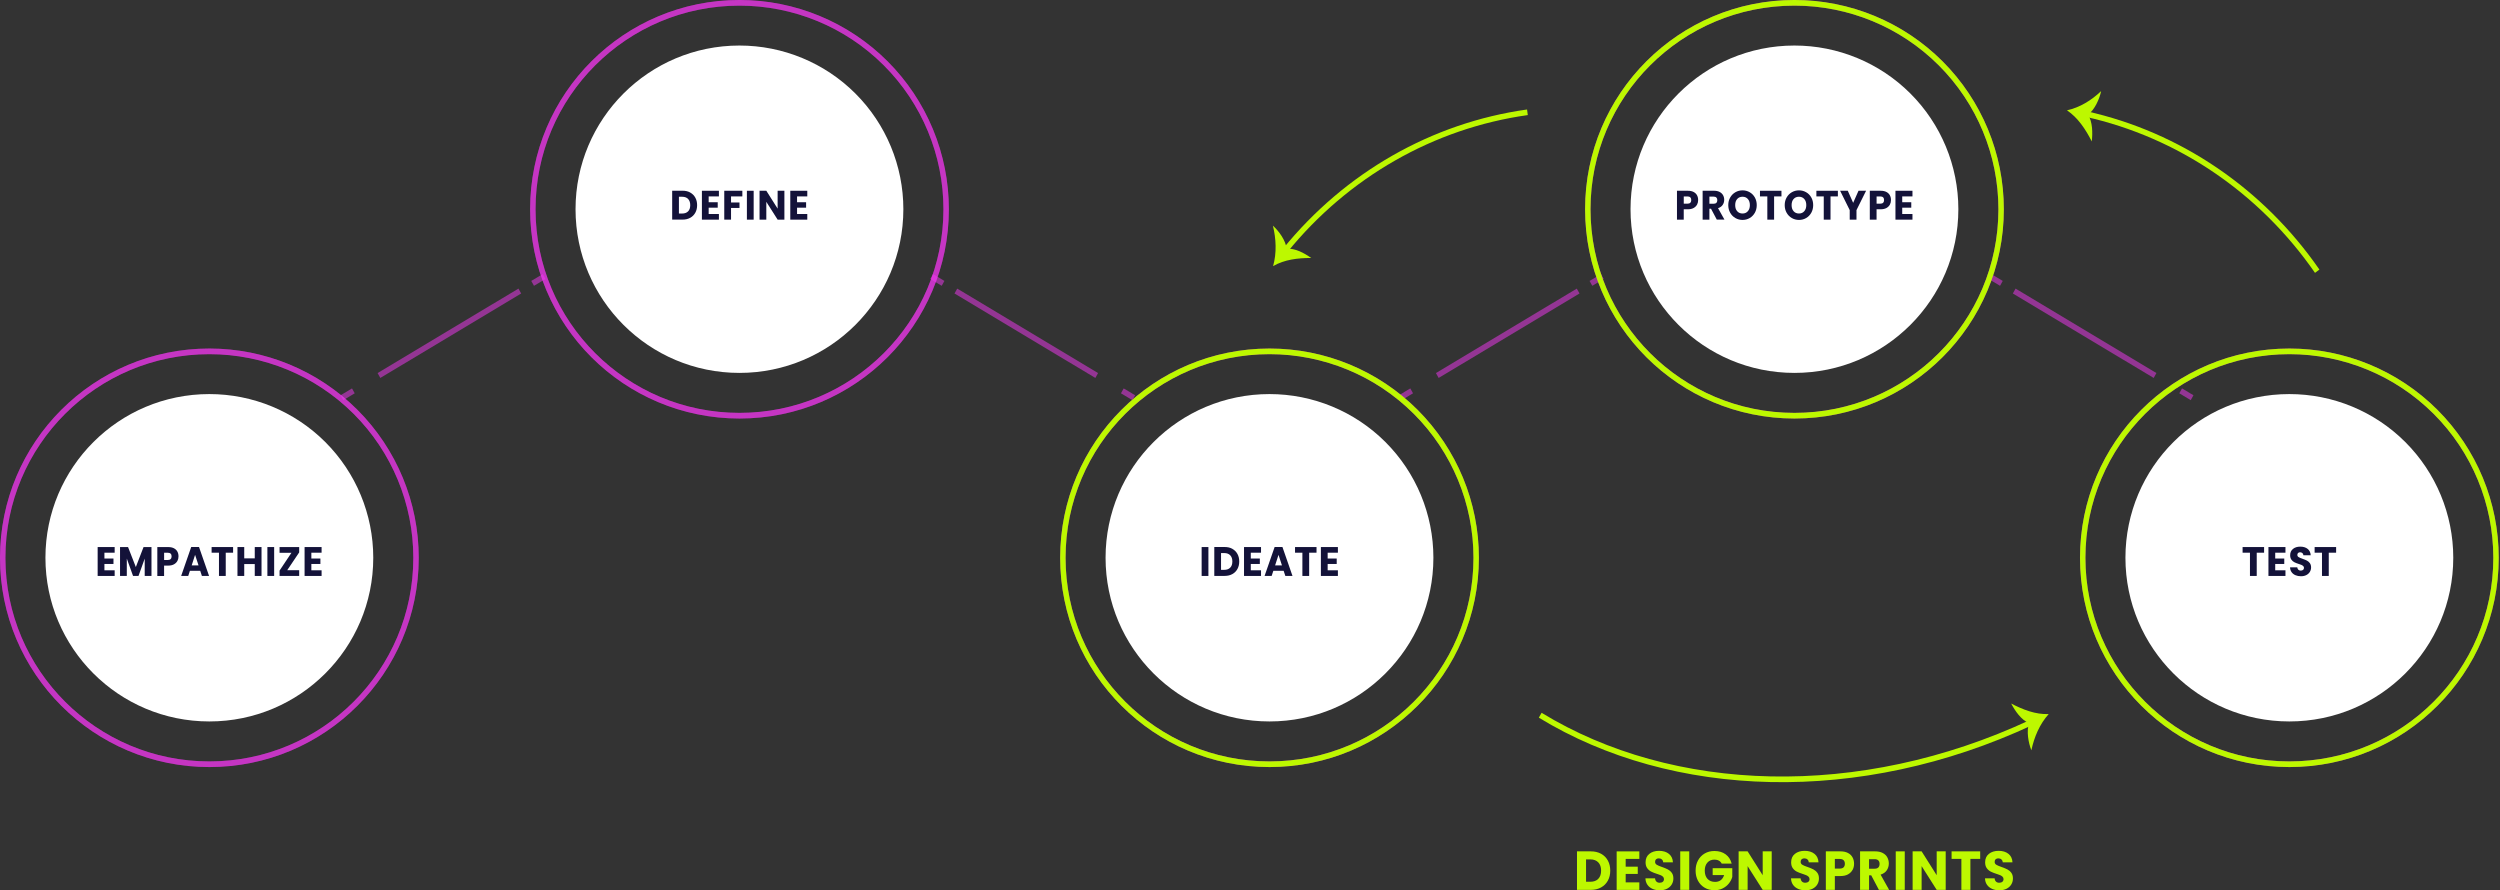 <?xml version="1.0" encoding="UTF-8"?>
<svg xmlns="http://www.w3.org/2000/svg" width="1171" height="417" viewBox="0 0 1171 417" fill="none">
  <rect x="0" y="0" width="1171" height="417" fill="#333333" stroke="none"/>
  <g clip-path="url(#clip0_3024_3942)">
    <path opacity="0.5" fill-rule="evenodd" clip-rule="evenodd" d="M98.068 165.895C45.261 165.895 2.536 208.644 2.536 261.271C2.536 313.899 45.261 356.648 98.068 356.648C150.875 356.648 193.6 313.899 193.6 261.271C193.6 235.996 183.549 211.743 165.64 193.848C147.72 175.951 123.422 165.895 98.068 165.895ZM-0.005 261.271C-0.005 207.082 43.957 163.25 98.068 163.25C124.064 163.25 148.996 173.56 167.4 191.94L167.401 191.94C185.797 210.322 196.142 235.259 196.142 261.271C196.142 315.461 152.18 359.292 98.068 359.292C43.957 359.292 -0.005 315.461 -0.005 261.271Z" fill="#F637F5"></path>
    <path opacity="0.5" fill-rule="evenodd" clip-rule="evenodd" d="M98.068 165.895C45.261 165.895 2.536 208.644 2.536 261.271C2.536 313.899 45.261 356.648 98.068 356.648C150.875 356.648 193.6 313.899 193.6 261.271C193.6 235.996 183.549 211.743 165.64 193.848C147.72 175.951 123.422 165.895 98.068 165.895ZM-0.005 261.271C-0.005 207.082 43.957 163.25 98.068 163.25C124.064 163.25 148.996 173.56 167.4 191.94L167.401 191.94C185.797 210.322 196.142 235.259 196.142 261.271C196.142 315.461 152.18 359.292 98.068 359.292C43.957 359.292 -0.005 315.461 -0.005 261.271Z" fill="#F637F5"></path>
    <path fill-rule="evenodd" clip-rule="evenodd" d="M21.281 261.261C21.281 218.913 55.661 184.585 98.058 184.585C118.423 184.585 137.954 192.658 152.351 207.038C166.747 221.418 174.835 240.917 174.835 261.25C174.835 303.598 140.455 337.926 98.058 337.926C55.661 337.926 21.281 303.598 21.281 261.25V261.261Z" fill="white"></path>
    <g opacity="0.5">
      <path fill-rule="evenodd" clip-rule="evenodd" d="M166.147 184.221L160.796 187.433L159.526 185.142L164.877 181.93L166.147 184.221Z" fill="#F637F5"></path>
      <path fill-rule="evenodd" clip-rule="evenodd" d="M244.117 137.473L178.135 177.026L176.866 174.734L242.849 135.181L244.117 137.473Z" fill="#F637F5"></path>
      <path fill-rule="evenodd" clip-rule="evenodd" d="M255.467 130.674L250.116 133.875L248.849 131.583L254.2 128.381L255.467 130.674Z" fill="#F637F5"></path>
    </g>
    <g opacity="0.5">
      <path fill-rule="evenodd" clip-rule="evenodd" d="M526.335 181.93L531.686 185.142L530.415 187.433L525.064 184.221L526.335 181.93Z" fill="#F637F5"></path>
      <path fill-rule="evenodd" clip-rule="evenodd" d="M448.363 135.181L514.335 174.734L513.066 177.026L447.094 137.472L448.363 135.181Z" fill="#F637F5"></path>
      <path fill-rule="evenodd" clip-rule="evenodd" d="M437.012 128.381L442.363 131.583L441.096 133.875L435.745 130.674L437.012 128.381Z" fill="#F637F5"></path>
    </g>
    <g opacity="0.5">
      <path fill-rule="evenodd" clip-rule="evenodd" d="M661.861 184.22L656.52 187.432L655.248 185.143L660.589 181.93L661.861 184.22Z" fill="#F637F5"></path>
      <path fill-rule="evenodd" clip-rule="evenodd" d="M739.841 137.473L673.858 177.026L672.589 174.734L738.572 135.181L739.841 137.473Z" fill="#F637F5"></path>
      <path fill-rule="evenodd" clip-rule="evenodd" d="M751.18 130.674L745.829 133.875L744.562 131.583L749.913 128.381L751.18 130.674Z" fill="#F637F5"></path>
    </g>
    <g opacity="0.5">
      <path fill-rule="evenodd" clip-rule="evenodd" d="M1022.06 181.93L1027.41 185.142L1026.14 187.433L1020.79 184.221L1022.06 181.93Z" fill="#F637F5"></path>
      <path fill-rule="evenodd" clip-rule="evenodd" d="M944.086 135.181L1010.06 174.734L1008.79 177.026L942.817 137.472L944.086 135.181Z" fill="#F637F5"></path>
      <path fill-rule="evenodd" clip-rule="evenodd" d="M932.735 128.381L938.086 131.583L936.819 133.875L931.468 130.674L932.735 128.381Z" fill="#F637F5"></path>
    </g>
    <path opacity="0.5" fill-rule="evenodd" clip-rule="evenodd" d="M346.378 2.639C293.571 2.639 250.846 45.388 250.846 98.016C250.846 150.643 293.571 193.392 346.378 193.392C399.184 193.392 441.909 150.643 441.909 98.016C441.909 72.74 431.859 48.487 413.95 30.592C396.029 12.695 371.732 2.639 346.378 2.639ZM248.304 98.016C248.304 43.826 292.266 -0.005 346.378 -0.005C372.373 -0.005 397.305 10.304 415.71 28.684L415.71 28.684C434.106 47.066 444.451 72.003 444.451 98.016C444.451 152.205 400.489 196.037 346.378 196.037C292.266 196.037 248.304 152.205 248.304 98.016Z" fill="#F637F5"></path>
    <path opacity="0.5" fill-rule="evenodd" clip-rule="evenodd" d="M346.378 2.639C293.571 2.639 250.846 45.388 250.846 98.016C250.846 150.643 293.571 193.392 346.378 193.392C399.184 193.392 441.909 150.643 441.909 98.016C441.909 72.74 431.859 48.487 413.95 30.592C396.029 12.695 371.732 2.639 346.378 2.639ZM248.304 98.016C248.304 43.826 292.266 -0.005 346.378 -0.005C372.373 -0.005 397.305 10.304 415.71 28.684L415.71 28.684C434.106 47.066 444.451 72.003 444.451 98.016C444.451 152.205 400.489 196.037 346.378 196.037C292.266 196.037 248.304 152.205 248.304 98.016Z" fill="#F637F5"></path>
    <path fill-rule="evenodd" clip-rule="evenodd" d="M269.58 98.005C269.58 55.657 303.96 21.329 346.357 21.329C366.722 21.329 386.253 29.402 400.65 43.782C415.046 58.163 423.134 77.661 423.134 97.994C423.134 140.342 388.754 174.67 346.357 174.67C303.96 174.67 269.58 140.342 269.58 97.994V98.005Z" fill="white"></path>
    <path opacity="0.5" fill-rule="evenodd" clip-rule="evenodd" d="M594.646 165.895C541.839 165.895 499.114 208.644 499.114 261.271C499.114 313.899 541.839 356.648 594.646 356.648C647.452 356.648 690.177 313.899 690.177 261.271C690.177 235.996 680.127 211.743 662.218 193.848C644.297 175.951 620 165.895 594.646 165.895ZM496.572 261.271C496.572 207.082 540.534 163.25 594.646 163.25C620.641 163.25 645.573 173.56 663.978 191.94L663.978 191.94C682.374 210.322 692.719 235.259 692.719 261.271C692.719 315.461 648.757 359.292 594.646 359.292C540.534 359.292 496.572 315.461 496.572 261.271Z" fill="#F637F5"></path>
    <path fill-rule="evenodd" clip-rule="evenodd" d="M594.646 165.895C541.839 165.895 499.114 208.644 499.114 261.271C499.114 313.899 541.839 356.648 594.646 356.648C647.452 356.648 690.177 313.899 690.177 261.271C690.177 235.996 680.127 211.743 662.218 193.848C644.297 175.951 620 165.895 594.646 165.895ZM496.572 261.271C496.572 207.082 540.534 163.25 594.646 163.25C620.641 163.25 645.573 173.56 663.978 191.94L663.978 191.94C682.374 210.322 692.719 235.259 692.719 261.271C692.719 315.461 648.757 359.292 594.646 359.292C540.534 359.292 496.572 315.461 496.572 261.271Z" fill="#BDF800"></path>
    <path fill-rule="evenodd" clip-rule="evenodd" d="M517.848 261.261C517.848 218.913 552.228 184.585 594.625 184.585C614.99 184.585 634.521 192.658 648.918 207.038C663.314 221.418 671.402 240.917 671.402 261.25C671.402 303.598 637.022 337.926 594.625 337.926C552.228 337.926 517.848 303.598 517.848 261.25V261.261Z" fill="white"></path>
    <path opacity="0.5" fill-rule="evenodd" clip-rule="evenodd" d="M840.526 2.639C787.72 2.639 744.995 45.388 744.995 98.016C744.995 150.643 787.72 193.392 840.526 193.392C893.333 193.392 936.058 150.643 936.058 98.016C936.058 72.74 926.007 48.487 908.099 30.592C890.178 12.695 865.881 2.639 840.526 2.639ZM742.453 98.016C742.453 43.826 786.415 -0.005 840.526 -0.005C866.522 -0.005 891.454 10.304 909.859 28.684L909.859 28.684C928.255 47.066 938.6 72.003 938.6 98.016C938.6 152.205 894.638 196.037 840.526 196.037C786.415 196.037 742.453 152.205 742.453 98.016Z" fill="#F637F5"></path>
    <path fill-rule="evenodd" clip-rule="evenodd" d="M840.526 2.639C787.72 2.639 744.995 45.388 744.995 98.016C744.995 150.643 787.72 193.392 840.526 193.392C893.333 193.392 936.058 150.643 936.058 98.016C936.058 72.74 926.007 48.487 908.099 30.592C890.178 12.695 865.881 2.639 840.526 2.639ZM742.453 98.016C742.453 43.826 786.415 -0.005 840.526 -0.005C866.522 -0.005 891.454 10.304 909.859 28.684L909.859 28.684C928.255 47.066 938.6 72.003 938.6 98.016C938.6 152.205 894.638 196.037 840.526 196.037C786.415 196.037 742.453 152.205 742.453 98.016Z" fill="#BDF800"></path>
    <path fill-rule="evenodd" clip-rule="evenodd" d="M763.739 98.005C763.739 55.657 798.119 21.329 840.516 21.329C860.881 21.329 880.412 29.402 894.809 43.782C909.205 58.163 917.293 77.661 917.293 97.994C917.293 140.342 882.913 174.67 840.516 174.67C798.119 174.67 763.739 140.342 763.739 97.994V98.005Z" fill="white"></path>
    <path opacity="0.5" fill-rule="evenodd" clip-rule="evenodd" d="M1072.34 165.895C1019.53 165.895 976.809 208.644 976.809 261.271C976.809 313.899 1019.53 356.648 1072.34 356.648C1125.15 356.648 1167.87 313.899 1167.87 261.271C1167.87 235.996 1157.82 211.743 1139.91 193.848C1121.99 175.951 1097.69 165.895 1072.34 165.895ZM974.267 261.271C974.267 207.082 1018.23 163.25 1072.34 163.25C1098.34 163.25 1123.27 173.56 1141.67 191.94L1141.67 191.94C1160.07 210.322 1170.41 235.259 1170.41 261.271C1170.41 315.461 1126.45 359.292 1072.34 359.292C1018.23 359.292 974.267 315.461 974.267 261.271Z" fill="#F637F5"></path>
    <path fill-rule="evenodd" clip-rule="evenodd" d="M1072.34 165.895C1019.53 165.895 976.809 208.644 976.809 261.271C976.809 313.899 1019.53 356.648 1072.34 356.648C1125.15 356.648 1167.87 313.899 1167.87 261.271C1167.87 235.996 1157.82 211.743 1139.91 193.848C1121.99 175.951 1097.69 165.895 1072.34 165.895ZM974.267 261.271C974.267 207.082 1018.23 163.25 1072.34 163.25C1098.34 163.25 1123.27 173.56 1141.67 191.94L1141.67 191.94C1160.07 210.322 1170.41 235.259 1170.41 261.271C1170.41 315.461 1126.45 359.292 1072.34 359.292C1018.23 359.292 974.267 315.461 974.267 261.271Z" fill="#BDF800"></path>
    <path fill-rule="evenodd" clip-rule="evenodd" d="M995.553 261.261C995.553 218.913 1029.93 184.585 1072.33 184.585C1092.69 184.585 1112.23 192.658 1126.62 207.038C1141.02 221.418 1149.11 240.917 1149.11 261.25C1149.11 303.598 1114.73 337.926 1072.33 337.926C1029.93 337.926 995.553 303.598 995.553 261.25V261.261Z" fill="white"></path>
    <path fill-rule="evenodd" clip-rule="evenodd" d="M715.615 53.905C671.597 60.072 631.481 83.037 602.943 118.164L601.002 116.457C629.946 80.83 670.632 57.538 715.276 51.284L715.615 53.905Z" fill="#BDF800"></path>
    <path d="M602.652 116.518C602.261 112.631 598.988 108.177 596.231 105.703C597.733 111.85 598.062 118.456 596.313 124.645C601.695 121.529 608.044 120.844 614.146 120.833C610.925 118.531 606.655 116.197 602.652 116.518Z" fill="#BDF800"></path>
    <path fill-rule="evenodd" clip-rule="evenodd" d="M1084.35 127.806C1058.38 90.318 1020.01 64.323 976.784 54.691L977.316 52.105C1021.15 61.874 1060.08 88.239 1086.41 126.26L1084.35 127.806Z" fill="#BDF800"></path>
    <path d="M978.038 53.655C981.146 51.471 983.389 46.363 984.182 42.669C979.685 46.941 974.231 50.357 968.17 51.674C973.346 55.143 976.927 60.647 979.798 66.247C980.23 62.199 980.199 57.188 978.038 53.666V53.655Z" fill="#BDF800"></path>
    <path fill-rule="evenodd" clip-rule="evenodd" d="M722.078 333.873C783.627 371.473 870.686 374.617 950.887 337.233L951.926 339.647C871.101 377.321 783.16 374.255 720.791 336.154L722.078 333.873Z" fill="#BDF800"></path>
    <path d="M950.429 338.761C949.101 342.412 950.1 347.927 951.499 351.428C952.806 345.239 955.368 339.179 959.608 334.467C953.454 334.735 947.486 332.379 942.032 329.531C943.915 333.097 946.724 337.176 950.429 338.761Z" fill="#BDF800"></path>
    <path d="M48.911 258.884V261.614H53.15V264.163H48.911V267.128H53.706V269.773H45.741V256.239H53.706V258.884H48.911Z" fill="#131239"></path>
    <path d="M70.953 256.239V269.773H67.783V261.657L64.871 269.773H62.319L59.397 261.636V269.773H56.227V256.239H59.973L63.626 265.608L67.238 256.239H70.963H70.953Z" fill="#131239"></path>
    <path d="M83.085 262.749C82.736 263.402 82.211 263.916 81.49 264.323C80.77 264.719 79.885 264.923 78.825 264.923H76.86V269.784H73.69V256.25H78.825C79.864 256.25 80.739 256.432 81.459 256.807C82.18 257.181 82.715 257.695 83.075 258.348C83.435 259.002 83.61 259.751 83.61 260.608C83.61 261.389 83.435 262.107 83.096 262.76L83.085 262.749ZM79.936 261.85C80.235 261.55 80.379 261.132 80.379 260.597C80.379 260.062 80.235 259.644 79.936 259.344C79.638 259.044 79.185 258.905 78.588 258.905H76.87V262.299H78.588C79.195 262.299 79.648 262.15 79.936 261.86V261.85Z" fill="#131239"></path>
    <path d="M93.808 267.375H88.951L88.169 269.762H84.855L89.558 256.228H93.222L97.924 269.762H94.57L93.787 267.375H93.808ZM92.995 264.837L91.379 259.89L89.784 264.837H92.985H92.995Z" fill="#131239"></path>
    <path d="M109.182 256.239V258.884H105.735V269.773H102.565V258.884H99.118V256.239H109.172H109.182Z" fill="#131239"></path>
    <path d="M122.498 256.239V269.773H119.328V264.205H114.399V269.773H111.23V256.239H114.399V261.539H119.328V256.239H122.498Z" fill="#131239"></path>
    <path d="M128.415 256.239V269.773H125.245V256.239H128.415Z" fill="#131239"></path>
    <path d="M134.538 267.075H140.136V269.773H130.946V267.268L136.503 258.937H130.946V256.239H140.136V258.745L134.538 267.075Z" fill="#131239"></path>
    <path d="M145.837 258.884V261.614H150.076V264.163H145.837V267.128H150.632V269.773H142.667V256.239H150.632V258.884H145.837Z" fill="#131239"></path>
    <path d="M323.306 90.199C324.335 90.767 325.128 91.559 325.683 92.576C326.249 93.594 326.527 94.782 326.527 96.11C326.527 97.437 326.249 98.605 325.683 99.632C325.117 100.66 324.325 101.453 323.296 102.02C322.267 102.588 321.073 102.866 319.715 102.866H314.848V89.332H319.715C321.084 89.332 322.288 89.61 323.306 90.178V90.199ZM322.308 99.001C322.977 98.315 323.306 97.352 323.306 96.11C323.306 94.868 322.977 93.893 322.308 93.197C321.639 92.501 320.713 92.159 319.509 92.159H318.007V100.018H319.509C320.703 100.018 321.639 99.675 322.308 99.001Z" fill="#131239"></path>
    <path d="M331.94 91.987V94.728H336.18V97.277H331.94V100.243H336.735V102.887H328.771V89.353H336.735V91.998H331.94V91.987Z" fill="#131239"></path>
    <path d="M347.715 89.353V91.998H342.416V94.846H346.378V97.405H342.416V102.877H339.246V89.343H347.715V89.353Z" fill="#131239"></path>
    <path d="M353.015 89.353V102.887H349.845V89.353H353.015Z" fill="#131239"></path>
    <path d="M367.411 102.877H364.242L358.942 94.536V102.877H355.773V89.343H358.942L364.242 97.727V89.343H367.411V102.877Z" fill="#131239"></path>
    <path d="M373.339 91.987V94.728H377.578V97.277H373.339V100.243H378.134V102.887H370.169V89.353H378.134V91.998H373.339V91.987Z" fill="#131239"></path>
    <path d="M566.018 256.239V269.773H562.848V256.239H566.018Z" fill="#131239"></path>
    <path d="M577.234 257.085C578.263 257.652 579.056 258.445 579.611 259.462C580.177 260.479 580.455 261.657 580.455 262.995C580.455 264.334 580.177 265.49 579.611 266.518C579.045 267.546 578.253 268.349 577.224 268.906C576.195 269.473 575.001 269.752 573.643 269.752H568.775V256.218H573.643C575.012 256.218 576.216 256.496 577.234 257.063V257.085ZM576.236 265.897C576.905 265.222 577.234 264.248 577.234 263.006C577.234 261.764 576.905 260.79 576.236 260.094C575.567 259.398 574.641 259.055 573.437 259.055H571.935V266.914H573.437C574.631 266.914 575.567 266.572 576.236 265.886V265.897Z" fill="#131239"></path>
    <path d="M585.868 258.884V261.614H590.108V264.163H585.868V267.128H590.663V269.773H582.698V256.239H590.663V258.884H585.868Z" fill="#131239"></path>
    <path d="M601.283 267.375H596.426L595.644 269.762H592.33L597.033 256.228H600.697L605.399 269.762H602.045L601.263 267.375H601.283ZM600.47 264.837L598.855 259.89L597.26 264.837H600.46H600.47Z" fill="#131239"></path>
    <path d="M616.657 256.239V258.884H613.21V269.773H610.04V258.884H606.593V256.239H616.647H616.657Z" fill="#131239"></path>
    <path d="M621.874 258.884V261.614H626.114V264.163H621.874V267.128H626.67V269.773H618.705V256.239H626.67V258.884H621.874Z" fill="#131239"></path>
    <path d="M794.888 95.853C794.538 96.506 794.014 97.02 793.293 97.427C792.573 97.823 791.688 98.026 790.628 98.026H788.663V102.887H785.493V89.353H790.628C791.667 89.353 792.542 89.535 793.262 89.91C793.983 90.285 794.518 90.799 794.878 91.452C795.238 92.105 795.413 92.855 795.413 93.711C795.413 94.493 795.238 95.21 794.899 95.863L794.888 95.853ZM791.739 94.953C792.038 94.653 792.182 94.236 792.182 93.701C792.182 93.165 792.038 92.748 791.739 92.448C791.441 92.148 790.988 92.009 790.391 92.009H788.673V95.403H790.391C790.998 95.403 791.451 95.253 791.739 94.964V94.953Z" fill="#131239"></path>
    <path d="M804.15 102.877L801.443 97.769H800.682V102.877H797.512V89.343H802.832C803.861 89.343 804.726 89.525 805.456 89.899C806.177 90.274 806.722 90.788 807.082 91.431C807.443 92.084 807.618 92.801 807.618 93.594C807.618 94.493 807.371 95.296 806.887 96.003C806.403 96.709 805.683 97.213 804.726 97.502L807.731 102.855H804.16L804.15 102.877ZM800.682 95.435H802.647C803.223 95.435 803.666 95.285 803.954 94.996C804.242 94.696 804.386 94.279 804.386 93.743C804.386 93.208 804.242 92.823 803.954 92.534C803.666 92.234 803.223 92.094 802.647 92.094H800.682V95.446V95.435Z" fill="#131239"></path>
    <path d="M812.845 102.127C811.826 101.538 811.013 100.714 810.417 99.654C809.82 98.594 809.521 97.405 809.521 96.078C809.521 94.75 809.82 93.561 810.417 92.512C811.013 91.463 811.826 90.638 812.845 90.049C813.864 89.46 814.985 89.161 816.21 89.161C817.435 89.161 818.556 89.46 819.575 90.049C820.594 90.638 821.397 91.463 821.983 92.512C822.57 93.561 822.858 94.75 822.858 96.078C822.858 97.405 822.559 98.594 821.973 99.654C821.376 100.714 820.573 101.538 819.565 102.127C818.556 102.716 817.435 103.016 816.21 103.016C814.985 103.016 813.864 102.716 812.845 102.127ZM818.7 98.926C819.328 98.208 819.637 97.255 819.637 96.078C819.637 94.9 819.328 93.925 818.7 93.219C818.073 92.501 817.249 92.148 816.21 92.148C815.171 92.148 814.327 92.501 813.699 93.208C813.071 93.915 812.763 94.868 812.763 96.078C812.763 97.288 813.071 98.23 813.699 98.936C814.327 99.654 815.16 100.007 816.21 100.007C817.26 100.007 818.083 99.643 818.7 98.926Z" fill="#131239"></path>
    <path d="M834.434 89.353V91.998H830.987V102.887H827.818V91.998H824.37V89.353H834.424H834.434Z" fill="#131239"></path>
    <path d="M839.281 102.127C838.263 101.538 837.45 100.714 836.853 99.654C836.256 98.594 835.958 97.405 835.958 96.078C835.958 94.75 836.256 93.561 836.853 92.512C837.45 91.463 838.263 90.638 839.281 90.049C840.3 89.46 841.422 89.161 842.646 89.161C843.871 89.161 844.993 89.46 846.011 90.049C847.03 90.638 847.833 91.463 848.419 92.512C849.006 93.561 849.294 94.75 849.294 96.078C849.294 97.405 848.996 98.594 848.409 99.654C847.812 100.714 847.01 101.538 846.001 102.127C844.993 102.716 843.871 103.016 842.646 103.016C841.422 103.016 840.3 102.716 839.281 102.127ZM845.126 98.926C845.754 98.208 846.063 97.255 846.063 96.078C846.063 94.9 845.754 93.925 845.126 93.219C844.499 92.501 843.675 92.148 842.636 92.148C841.597 92.148 840.753 92.501 840.125 93.208C839.497 93.915 839.189 94.868 839.189 96.078C839.189 97.288 839.497 98.23 840.125 98.936C840.753 99.654 841.586 100.007 842.636 100.007C843.686 100.007 844.509 99.643 845.126 98.926Z" fill="#131239"></path>
    <path d="M860.86 89.353V91.998H857.413V102.887H854.244V91.998H850.796V89.353H860.85H860.86Z" fill="#131239"></path>
    <path d="M874.074 89.353L869.577 98.412V102.887H866.407V98.412L861.91 89.353H865.502L868.023 95.017L870.523 89.353H874.084H874.074Z" fill="#131239"></path>
    <path d="M885.208 95.853C884.858 96.506 884.333 97.02 883.613 97.427C882.892 97.823 882.007 98.026 880.948 98.026H878.982V102.887H875.813V89.353H880.948C881.987 89.353 882.862 89.535 883.582 89.91C884.302 90.285 884.837 90.799 885.198 91.452C885.558 92.105 885.733 92.855 885.733 93.711C885.733 94.493 885.558 95.21 885.218 95.863L885.208 95.853ZM882.059 94.953C882.357 94.653 882.501 94.236 882.501 93.701C882.501 93.165 882.357 92.748 882.059 92.448C881.76 92.148 881.308 92.009 880.711 92.009H878.992V95.403H880.711C881.318 95.403 881.771 95.253 882.059 94.964V94.953Z" fill="#131239"></path>
    <path d="M891.001 91.987V94.728H895.241V97.277H891.001V100.243H895.797V102.887H887.832V89.353H895.797V91.998H891.001V91.987Z" fill="#131239"></path>
    <path d="M749.95 399.911C751.318 400.661 752.378 401.721 753.119 403.08C753.87 404.44 754.241 406.014 754.241 407.792C754.241 409.569 753.87 411.122 753.119 412.492C752.368 413.863 751.308 414.923 749.929 415.683C748.55 416.433 746.965 416.818 745.154 416.818H738.661V398.776H745.154C746.986 398.776 748.581 399.151 749.95 399.911ZM748.622 411.657C749.507 410.747 749.96 409.462 749.96 407.802C749.96 406.143 749.518 404.847 748.622 403.926C747.727 403.005 746.492 402.534 744.897 402.534H742.901V413.017H744.897C746.492 413.017 747.737 412.567 748.622 411.657Z" fill="#BDF800"></path>
    <path d="M761.465 402.299V405.95H767.125V409.344H761.465V413.306H767.865V416.829H757.246V398.787H767.865V402.309H761.465V402.299Z" fill="#BDF800"></path>
    <path d="M774.081 416.358C773.072 415.929 772.27 415.298 771.673 414.452C771.076 413.606 770.757 412.599 770.726 411.421H775.223C775.285 412.085 775.511 412.599 775.892 412.953C776.273 413.306 776.767 413.477 777.374 413.477C777.981 413.477 778.495 413.327 778.856 413.028C779.216 412.728 779.401 412.31 779.401 411.786C779.401 411.336 779.257 410.972 778.969 410.683C778.681 410.394 778.331 410.147 777.909 409.965C777.487 409.773 776.89 409.558 776.118 409.323C774.997 408.959 774.081 408.605 773.381 408.241C772.671 407.877 772.064 407.353 771.549 406.646C771.035 405.939 770.788 405.029 770.788 403.894C770.788 402.213 771.374 400.896 772.537 399.954C773.7 399.012 775.233 398.53 777.106 398.53C778.979 398.53 780.554 399.001 781.727 399.954C782.9 400.907 783.517 402.224 783.6 403.926H779.031C779 403.348 778.794 402.888 778.413 402.556C778.032 402.224 777.549 402.052 776.952 402.052C776.437 402.052 776.026 402.192 775.717 402.481C775.408 402.759 775.244 403.166 775.244 403.701C775.244 404.28 775.501 404.74 776.036 405.061C776.561 405.383 777.384 405.736 778.506 406.111C779.627 406.507 780.533 406.882 781.233 407.246C781.932 407.61 782.54 408.124 783.044 408.809C783.558 409.494 783.805 410.372 783.805 411.454C783.805 412.535 783.558 413.413 783.054 414.259C782.55 415.094 781.819 415.769 780.873 416.261C779.916 416.754 778.794 417.011 777.487 417.011C776.18 417.011 775.079 416.797 774.081 416.368V416.358Z" fill="#BDF800"></path>
    <path d="M791.245 398.776V416.818H787.026V398.776H791.245Z" fill="#BDF800"></path>
    <path d="M806.434 404.483C806.125 403.883 805.673 403.423 805.086 403.112C804.499 402.791 803.81 402.641 803.028 402.641C801.659 402.641 800.569 403.112 799.745 404.044C798.922 404.976 798.51 406.228 798.51 407.781C798.51 409.441 798.943 410.736 799.807 411.678C800.671 412.61 801.865 413.081 803.378 413.081C804.417 413.081 805.292 412.803 806.012 412.257C806.733 411.71 807.247 410.918 807.576 409.89H802.215V406.657H811.404V410.747C811.096 411.839 810.561 412.867 809.809 413.809C809.058 414.751 808.111 415.512 806.959 416.101C805.806 416.689 804.51 416.979 803.059 416.979C801.351 416.979 799.817 416.593 798.48 415.811C797.142 415.03 796.092 413.948 795.341 412.556C794.59 411.164 794.219 409.58 794.219 407.802C794.219 406.025 794.59 404.429 795.341 403.037C796.092 401.646 797.132 400.553 798.469 399.772C799.807 398.99 801.33 398.605 803.038 398.605C805.117 398.605 806.866 399.129 808.286 400.168C809.706 401.217 810.653 402.663 811.116 404.515H806.444L806.434 404.483Z" fill="#BDF800"></path>
    <path d="M829.866 416.818H825.646L818.587 405.693V416.818H814.368V398.776H818.587L825.646 409.955V398.776H829.866V416.818Z" fill="#BDF800"></path>
    <path d="M842.266 416.358C841.257 415.929 840.455 415.298 839.858 414.452C839.261 413.606 838.942 412.599 838.911 411.421H843.408C843.47 412.085 843.696 412.599 844.077 412.953C844.457 413.306 844.951 413.477 845.559 413.477C846.166 413.477 846.68 413.327 847.04 413.028C847.401 412.728 847.586 412.31 847.586 411.786C847.586 411.336 847.442 410.972 847.154 410.683C846.865 410.394 846.516 410.147 846.094 409.965C845.672 409.773 845.075 409.558 844.303 409.323C843.181 408.959 842.266 408.605 841.566 408.241C840.856 407.877 840.249 407.353 839.734 406.646C839.22 405.939 838.973 405.029 838.973 403.894C838.973 402.213 839.559 400.896 840.722 399.954C841.885 399.012 843.418 398.53 845.291 398.53C847.164 398.53 848.738 399.001 849.911 399.954C851.085 400.907 851.702 402.224 851.784 403.926H847.215C847.184 403.348 846.979 402.888 846.598 402.556C846.217 402.224 845.734 402.052 845.137 402.052C844.622 402.052 844.211 402.192 843.902 402.481C843.593 402.759 843.428 403.166 843.428 403.701C843.428 404.28 843.686 404.74 844.221 405.061C844.746 405.383 845.569 405.736 846.69 406.111C847.812 406.507 848.718 406.882 849.417 407.246C850.117 407.61 850.724 408.124 851.229 408.809C851.743 409.494 851.99 410.372 851.99 411.454C851.99 412.535 851.743 413.413 851.239 414.259C850.735 415.094 850.004 415.769 849.057 416.261C848.1 416.754 846.979 417.011 845.672 417.011C844.365 417.011 843.264 416.797 842.266 416.368V416.358Z" fill="#BDF800"></path>
    <path d="M867.735 407.449C867.272 408.316 866.561 409.012 865.615 409.548C864.668 410.083 863.474 410.34 862.054 410.34H859.44V416.818H855.221V398.776H862.065C863.443 398.776 864.617 399.022 865.574 399.526C866.531 400.018 867.241 400.703 867.724 401.581C868.198 402.459 868.445 403.455 868.445 404.59C868.445 405.639 868.218 406.592 867.755 407.46L867.735 407.449ZM863.536 406.261C863.927 405.864 864.133 405.308 864.133 404.59C864.133 403.873 863.937 403.316 863.536 402.92C863.145 402.524 862.538 402.331 861.735 402.331H859.44V406.849H861.735C862.538 406.849 863.145 406.657 863.536 406.261Z" fill="#BDF800"></path>
    <path d="M880.083 416.818L876.481 410.008H875.473V416.818H871.254V398.776H878.344C879.713 398.776 880.875 399.022 881.843 399.526C882.81 400.018 883.53 400.703 884.004 401.571C884.477 402.438 884.724 403.402 884.724 404.462C884.724 405.661 884.395 406.732 883.747 407.674C883.098 408.616 882.141 409.28 880.865 409.676L884.868 416.818H880.104H880.083ZM875.463 406.903H878.076C878.848 406.903 879.435 406.71 879.816 406.314C880.207 405.918 880.392 405.361 880.392 404.644C880.392 403.926 880.196 403.423 879.816 403.027C879.435 402.631 878.848 402.438 878.076 402.438H875.463V406.914V406.903Z" fill="#BDF800"></path>
    <path d="M892.185 398.776V416.818H887.966V398.776H892.185Z" fill="#BDF800"></path>
    <path d="M911.366 416.818H907.147L900.088 405.693V416.818H895.869V398.776H900.088L907.147 409.955V398.776H911.366V416.818Z" fill="#BDF800"></path>
    <path d="M927.522 398.776V402.299H922.933V416.818H918.714V402.299H914.124V398.776H927.532H927.522Z" fill="#BDF800"></path>
    <path d="M933.131 416.358C932.122 415.929 931.319 415.298 930.723 414.452C930.126 413.606 929.807 412.599 929.776 411.421H934.273C934.335 412.085 934.561 412.599 934.942 412.953C935.322 413.306 935.816 413.477 936.423 413.477C937.031 413.477 937.545 413.327 937.905 413.028C938.265 412.728 938.451 412.31 938.451 411.786C938.451 411.336 938.307 410.972 938.019 410.683C937.73 410.394 937.381 410.147 936.959 409.965C936.537 409.773 935.94 409.558 935.168 409.323C934.046 408.959 933.131 408.605 932.431 408.241C931.721 407.877 931.114 407.353 930.599 406.646C930.085 405.939 929.838 405.029 929.838 403.894C929.838 402.213 930.424 400.896 931.587 399.954C932.75 399.012 934.283 398.53 936.156 398.53C938.029 398.53 939.603 399.001 940.776 399.954C941.949 400.907 942.567 402.224 942.649 403.926H938.08C938.049 403.348 937.844 402.888 937.463 402.556C937.082 402.224 936.598 402.052 936.002 402.052C935.487 402.052 935.075 402.192 934.767 402.481C934.458 402.759 934.293 403.166 934.293 403.701C934.293 404.28 934.551 404.74 935.086 405.061C935.611 405.383 936.434 405.736 937.555 406.111C938.677 406.507 939.583 406.882 940.282 407.246C940.982 407.61 941.589 408.124 942.094 408.809C942.608 409.494 942.855 410.372 942.855 411.454C942.855 412.535 942.608 413.413 942.104 414.259C941.6 415.094 940.869 415.769 939.922 416.261C938.965 416.754 937.844 417.011 936.537 417.011C935.23 417.011 934.129 416.797 933.131 416.368V416.358Z" fill="#BDF800"></path>
    <path d="M1060.5 256.239V258.884H1057.05V269.773H1053.88V258.884H1050.43V256.239H1060.49H1060.5Z" fill="#131239"></path>
    <path d="M1065.71 258.884V261.614H1069.95V264.163H1065.71V267.128H1070.51V269.773H1062.54V256.239H1070.51V258.884H1065.71Z" fill="#131239"></path>
    <path d="M1075.18 269.42C1074.43 269.099 1073.82 268.627 1073.38 267.996C1072.93 267.364 1072.69 266.604 1072.67 265.726H1076.04C1076.1 266.229 1076.26 266.614 1076.55 266.871C1076.84 267.139 1077.21 267.268 1077.66 267.268C1078.11 267.268 1078.5 267.15 1078.77 266.925C1079.04 266.7 1079.18 266.39 1079.18 265.993C1079.18 265.662 1079.07 265.383 1078.85 265.169C1078.64 264.955 1078.37 264.773 1078.06 264.634C1077.74 264.494 1077.3 264.334 1076.71 264.152C1075.87 263.884 1075.19 263.616 1074.66 263.338C1074.12 263.07 1073.67 262.674 1073.29 262.139C1072.91 261.603 1072.71 260.929 1072.71 260.072C1072.71 258.809 1073.15 257.824 1074.03 257.117C1074.9 256.4 1076.04 256.046 1077.45 256.046C1078.86 256.046 1080.04 256.4 1080.92 257.117C1081.8 257.834 1082.27 258.819 1082.33 260.094H1078.91C1078.88 259.655 1078.73 259.312 1078.44 259.066C1078.15 258.819 1077.79 258.691 1077.35 258.691C1076.97 258.691 1076.66 258.798 1076.43 259.012C1076.19 259.226 1076.08 259.526 1076.08 259.922C1076.08 260.361 1076.27 260.704 1076.67 260.95C1077.07 261.197 1077.68 261.453 1078.52 261.743C1079.37 262.042 1080.05 262.321 1080.57 262.588C1081.1 262.856 1081.55 263.252 1081.93 263.766C1082.31 264.28 1082.51 264.944 1082.51 265.758C1082.51 266.572 1082.32 267.225 1081.94 267.857C1081.56 268.488 1081.01 268.992 1080.3 269.356C1079.58 269.73 1078.74 269.912 1077.76 269.912C1076.79 269.912 1075.96 269.752 1075.21 269.431L1075.18 269.42Z" fill="#131239"></path>
    <path d="M1094.24 256.239V258.884H1090.79V269.773H1087.62V258.884H1084.17V256.239H1094.23H1094.24Z" fill="#131239"></path>
  </g>
  <defs>
    <clipPath id="clip0_3024_3942">
      <rect width="1170.41" height="417" fill="white"></rect>
    </clipPath>
  </defs>
</svg>
